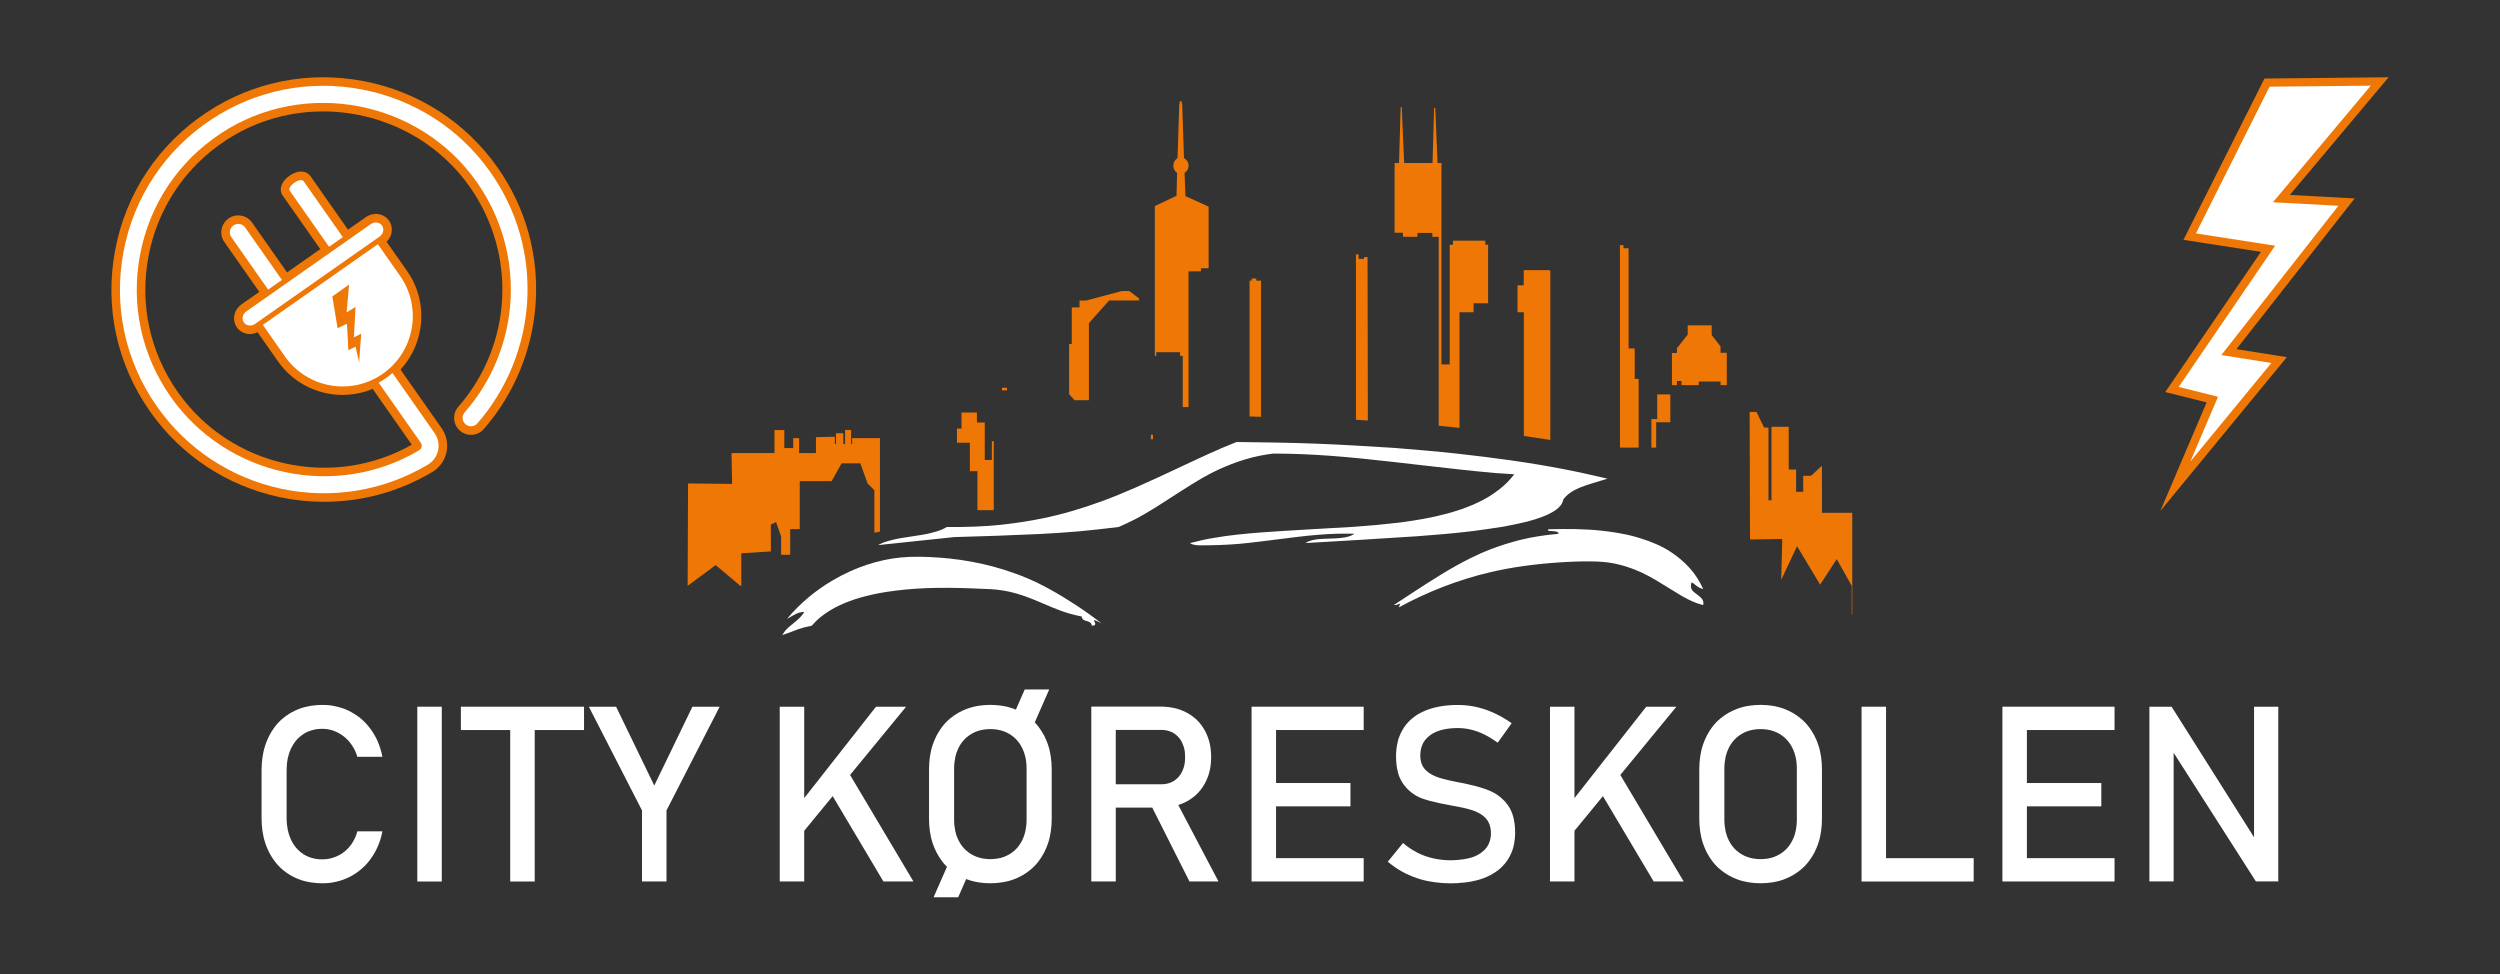 <?xml version="1.0" encoding="UTF-8"?>
<svg xmlns="http://www.w3.org/2000/svg" version="1.1" viewBox="0 0 1517.42 591.48">
  <rect x="0" y="0" width="1517.42" height="591.48" fill="#333333" stroke="none"/>
  <defs>
    <style>
      .cls-1, .cls-2 {
        fill: #ee7706;
      }

      .cls-2, .cls-3 {
        fill-rule: evenodd;
      }

      .cls-4, .cls-3, .cls-5 {
        fill: #fff;
      }

      .cls-6 {
        fill: none;
        stroke: #ee7706;
        stroke-width: 10px;
      }

      .cls-6, .cls-5 {
        stroke-miterlimit: 10;
      }

      .cls-5 {
        stroke: #626161;
      }
    </style>
  </defs>
  <!-- Generator: Adobe Illustrator 28.7.2, SVG Export Plug-In . SVG Version: 1.2.0 Build 154)  -->
  <g>
    <g id="Layer_1">
      <g>
        <g>
          <path class="cls-4" d="M198.47,536.03c1.03-.07,2.06-.16,3.5-.42,1.44-.25,3.29-.66,5.09-1.23,3.59-1.14,7-2.88,10.03-5.11,1.51-1.11,2.92-2.36,3.95-3.35,1.02-.99,1.66-1.72,2.28-2.46.62-.74,1.24-1.49,2.07-2.69.84-1.2,1.9-2.86,2.79-4.61.9-1.74,1.64-3.57,2.15-4.99.51-1.42.81-2.44,1.07-3.47.26-1.03.5-2.06.71-3.09h-15.23c-.16.59-.33,1.17-.52,1.75-.18.58-.38,1.16-.86,2.19-.48,1.04-1.26,2.54-2.21,3.91-.96,1.37-2.1,2.62-3.31,3.7-1.21,1.09-2.5,2.01-3.88,2.76-1.38.75-2.85,1.34-4.11,1.73-1.26.4-2.32.61-3.38.75-1.06.14-2.13.19-3.01.2-1.78,0-2.65-.04-4.54-.42-.96-.19-2.21-.51-3.4-.96-4.86-1.82-8.7-5.6-10.99-10.49-.58-1.24-1.05-2.54-1.37-3.55-.32-1.01-.49-1.74-.63-2.47-.43-2.11-.7-4.57-.7-7.14v-29.11c0-2.48.25-5,.7-7.2.15-.73.32-1.46.64-2.47.32-1.01.78-2.3,1.37-3.53.59-1.23,1.3-2.4,1.87-3.23.56-.83.98-1.33,1.4-1.82.42-.49.84-.99,1.81-1.82.97-.84,2.5-2.02,4.19-2.87,1.69-.85,3.54-1.38,4.81-1.66,1.27-.29,1.94-.34,2.62-.39.68-.05,1.35-.11,2.22-.11.87,0,1.93.06,2.98.21,4.22.61,8.17,2.6,11.41,5.53.82.74,1.59,1.52,2.45,2.61.86,1.09,1.82,2.48,2.61,3.97.79,1.49,1.4,3.06,1.84,4.69h15.23c-.6-3.11-1.54-6.18-2.69-8.95-.38-.92-.79-1.84-1.49-3.12-.69-1.29-1.67-2.95-2.79-4.51-1.12-1.56-2.39-3.02-3.37-4.06-.99-1.04-1.69-1.66-2.4-2.28-.71-.62-1.42-1.24-2.99-2.29-1.57-1.05-4.01-2.53-6.61-3.6-2.6-1.07-5.38-1.73-7.28-2.1-1.9-.37-2.94-.45-3.98-.51-1.04-.06-2.07-.1-3.18-.09-2.22.01-4.67.21-6.91.58-1.13.19-2.21.42-3.29.69-1.08.27-2.14.58-3.64,1.16-1.5.58-3.42,1.44-5.23,2.5-1.8,1.06-3.49,2.33-4.7,3.34-1.21,1.01-1.95,1.77-2.67,2.54-.72.77-1.43,1.56-2.38,2.88-.96,1.31-2.17,3.15-3.16,5.1-1,1.95-1.79,4-2.32,5.6-.54,1.6-.82,2.75-1.08,3.91-.25,1.16-.47,2.32-.65,3.55-.36,2.49-.54,5.17-.54,7.76v29.11c0,2.6.18,5.28.54,7.76.18,1.23.4,2.4.65,3.55s.54,2.31,1.08,3.91c.54,1.6,1.32,3.65,2.32,5.6,1,1.94,2.21,3.78,3.16,5.09.96,1.31,1.66,2.1,2.39,2.87.72.77,1.46,1.53,2.67,2.54,1.21,1.01,2.89,2.28,4.69,3.34,1.8,1.06,3.73,1.91,5.23,2.48,1.5.58,2.56.88,3.64,1.15,2.13.53,4.38.91,6.74,1.1,1.17.09,2.34.15,3.44.16,1.1,0,2.13-.03,3.16-.09Z"/>
          <rect class="cls-4" x="253.29" y="428.95" width="14.86" height="106.09"/>
          <path class="cls-4" d="M354.49,443.11v-14.16h-74.75v14.16h29.94v91.93h14.87v-91.93h29.94Z"/>
          <polygon class="cls-4" points="436.81 428.95 420.27 428.95 397.12 476.81 373.95 428.95 357.41 428.95 389.68 491.91 389.68 535.03 404.54 535.03 404.54 491.91 436.81 428.95"/>
          <path class="cls-4" d="M488.13,428.95h-14.86v106.09h14.86v-30.78l17.28-21.04,30.8,51.82h18.22l-38.47-64.67,34.02-41.42h-18.28l-43.57,55.47v-55.47Z"/>
          <path class="cls-3" d="M566.66,544.6h14.93l4.84-11.03c3.46,1.31,7.05,2.1,11.03,2.41,4.82.38,9.82-.03,14.22-1.11,1.09-.27,2.16-.57,3.68-1.14,1.51-.57,3.46-1.42,5.28-2.47,1.83-1.05,3.54-2.31,4.76-3.31,1.23-1,1.98-1.75,2.71-2.51.73-.76,1.44-1.54,2.41-2.84.97-1.29,2.18-3.1,3.19-5.02,1.01-1.92,1.8-3.95,2.35-5.53.54-1.58.83-2.72,1.09-3.86.26-1.14.48-2.29.66-3.51.36-2.45.54-5.1.54-7.66v-30.07c0-2.56-.18-5.21-.54-7.66-.18-1.22-.4-2.36-.66-3.51-.26-1.14-.55-2.28-1.09-3.86-.54-1.58-1.34-3.61-2.35-5.53-1.01-1.91-2.24-3.71-3.04-4.81-.8-1.1-1.15-1.5-1.51-1.91-.36-.4-.72-.8-1.09-1.19l8.76-19.98h-14.86l-5.36,12.22c-1.6-.65-3.25-1.19-4.93-1.63-1.08-.28-2.17-.53-3.94-.77-1.76-.24-4.2-.48-6.63-.48-2.43,0-4.87.23-6.63.48-1.76.24-2.85.5-3.94.78-1.08.28-2.16.57-3.68,1.14-1.51.57-3.46,1.41-5.29,2.46-1.83,1.05-3.54,2.31-4.77,3.31-1.23,1-1.98,1.75-2.7,2.51-.73.76-1.44,1.54-2.4,2.84-.96,1.29-2.18,3.1-3.18,5.02-1,1.92-1.8,3.95-2.34,5.53-.54,1.58-.83,2.72-1.09,3.86-.26,1.14-.48,2.29-.66,3.51-.36,2.45-.54,5.1-.54,7.66v30.07c0,2.56.18,5.21.54,7.66.18,1.22.4,2.37.66,3.51.26,1.14.55,2.28,1.09,3.86.54,1.58,1.33,3.61,2.34,5.53,1.01,1.92,2.23,3.72,3.08,4.87.84,1.16,1.3,1.67,1.76,2.18.46.51.94,1.01,1.42,1.49l-8.12,18.48ZM598.95,521.38c-2.99-.24-5.5-.95-7.73-1.98-.57-.26-1.14-.55-1.94-1.05-.8-.5-1.84-1.23-2.78-2.06-1.87-1.65-3.47-3.75-4.66-6.14-.59-1.18-1.06-2.42-1.38-3.39-.32-.97-.49-1.67-.64-2.37-.43-2.02-.71-4.39-.71-6.86v-31.08c0-2.36.26-4.75.71-6.84.15-.7.32-1.39.64-2.36.32-.97.8-2.21,1.38-3.39,2.4-4.83,6.42-8.29,11.21-10.01,1.22-.44,2.47-.76,3.82-.98,2.7-.44,5.77-.44,8.47,0,2.66.43,5.08,1.31,7.3,2.62,3.29,1.95,5.94,4.81,7.72,8.38.59,1.18,1.07,2.42,1.39,3.39.32.97.49,1.66.65,2.36.44,2.02.71,4.38.71,6.84v31.08c0,2.36-.26,4.76-.71,6.86-.15.7-.32,1.4-.64,2.37-.32.97-.79,2.21-1.39,3.39s-1.32,2.29-1.89,3.09c-.57.8-.99,1.27-1.43,1.74-.43.47-.87.92-1.6,1.53s-1.72,1.38-2.8,2.01c-1.08.64-2.23,1.15-3.12,1.5-.89.35-1.53.53-2.17.69-2.46.62-5.45.91-8.42.67Z"/>
          <path class="cls-3" d="M662.38,428.88v106.16h14.86v-44.87h22.13l22.6,44.87h17.62l-24.42-46.42c1.84-.58,3.63-1.31,5.3-2.25,1.5-.84,2.92-1.82,3.94-2.61,1.02-.79,1.63-1.38,2.23-1.98.6-.6,1.19-1.22,1.99-2.23.8-1.02,1.8-2.43,2.64-3.94.84-1.51,1.51-3.11,1.96-4.36.45-1.25.69-2.14.91-3.03.22-.89.42-1.79.62-3.24.19-1.45.38-3.46.38-5.47,0-2.01-.18-4.02-.38-5.47-.19-1.45-.39-2.35-.61-3.24s-.45-1.78-.9-3.03c-.45-1.24-1.11-2.84-1.94-4.35s-1.83-2.92-2.62-3.94c-.79-1.01-1.38-1.63-1.98-2.23-.6-.6-1.22-1.19-2.23-1.97-1.01-.79-2.43-1.78-3.93-2.6-1.5-.82-3.1-1.48-4.34-1.92-1.24-.45-2.13-.68-3.03-.89-2.59-.61-5.61-.98-8.77-.98h-42.03ZM677.24,443.04h27.76c.47,0,.94.03,1.41.06.47.03.94.08,1.72.25.78.17,1.87.48,2.9.93,2.02.89,3.85,2.5,5.09,4.16.61.81,1.06,1.6,1.44,2.43.38.82.7,1.67.91,2.34.43,1.36.53,1.84.71,3.37.18,1.56.18,4.33,0,5.9-.18,1.53-.28,2-.71,3.37-.21.67-.52,1.52-.91,2.34-1.58,3.37-4.21,5.76-7.34,6.93-.8.3-1.62.51-2.27.63-.64.13-1.11.18-1.57.21-.46.04-.92.06-1.39.06h-27.76v-32.97Z"/>
          <path class="cls-3" d="M774.52,489.43h45.16v-14.16h-45.16v-32.17h53.19v-14.16h-68.05v106.09h68.05v-14.16h-53.19v-31.44Z"/>
          <path class="cls-3" d="M885.13,535.98c2.47-.15,4.93-.38,7.34-.81,1.16-.21,2.31-.45,3.39-.72,3.13-.77,5.91-1.79,8.71-3.26,1.85-.97,3.5-2.04,4.95-3.18.74-.58,1.46-1.19,2.41-2.18.95-.98,2.12-2.33,3.1-3.81.98-1.48,1.78-3.08,2.32-4.34.54-1.26.83-2.18,1.09-3.1.26-.92.48-1.86.65-2.85.68-3.77.7-7.94.23-11.71-.25-2.03-.71-4.09-1.3-5.83-.14-.42-.29-.83-.54-1.4-.24-.57-.58-1.29-.96-1.99-1.91-3.5-4.86-6.51-8-8.55-4.13-2.69-8.9-4.05-13.59-5.31-2.14-.54-4.3-1.04-6.47-1.5-.6-.11-1.19-.2-1.8-.33-.18-.04-.52-.07-.92-.17-3.82-.76-7.63-1.53-11.38-2.63-4.19-1.23-7.9-3.22-10.09-6.15-1.08-1.45-1.86-3.38-2.11-5.77-.06-.59-.09-1.19-.09-1.7-.01-1.46.12-2.64.38-3.94.08-.4.18-.81.36-1.37.18-.56.45-1.28.78-1.96.67-1.37,1.61-2.61,2.71-3.68.55-.53,1.14-1.02,1.6-1.37.87-.67,1.38-.96,2.11-1.36,1.77-.97,3.74-1.7,6.22-2.25,2.84-.63,5.8-.84,8.72-.86,4.06,0,8.09.74,12.05,2.22,1.32.49,2.61,1.06,3.59,1.53.98.47,1.66.82,2.33,1.2,2.19,1.22,4.2,2.55,6.15,3.95l8.46-11.83c-4.16-2.93-9.04-5.71-14.11-7.64-1.2-.46-2.42-.88-3.94-1.32-1.52-.44-3.34-.91-5.18-1.25-1.84-.34-3.7-.56-5.01-.68-1.31-.12-2.06-.15-2.81-.17-4.31-.09-8.63.17-12.85.95-1.12.21-2.24.46-3.28.72-3.04.78-5.73,1.86-8.47,3.29-.89.46-1.77.94-3.26,2.05-1.49,1.11-3.58,2.86-5.24,4.95-1.66,2.09-2.89,4.53-3.63,6.21-.74,1.69-.99,2.62-1.23,3.56s-.45,1.88-.63,2.9c-.57,3.31-.68,7.01-.36,10.37.17,2.4.63,4.8,1.18,6.63.29.98.52,1.67,1.03,2.8.26.59.62,1.33,1.04,2.04.82,1.42,1.86,2.73,2.98,3.95.56.61,1.15,1.21,2.06,1.98.91.77,2.15,1.71,3.47,2.51,2.63,1.58,5.62,2.46,8.6,3.29,4.25,1.12,8.57,2.01,12.92,2.77.52.1,1.02.28,1.57.3.16,0,.32.02.48.07,3.47.64,6.92,1.34,10.3,2.39,4.14,1.29,7.69,3.4,9.72,6.4.99,1.47,1.74,3.43,1.97,5.89.06.6.08,1.21.09,1.73.01,1.44-.12,2.55-.4,3.83-.09.39-.18.79-.37,1.34-.19.55-.47,1.26-.82,1.94-.35.67-.79,1.3-1.14,1.76-.72.95-1.01,1.24-1.87,2-.44.39-1.06.9-1.71,1.35-.65.45-1.34.85-1.88,1.13-1.03.54-1.62.77-2.49,1.1-3.59,1.33-8.45,1.95-13.12,2.05-3.77.06-7.67-.36-11.21-1.16-3.48-.79-6.59-1.91-9.69-3.49-3.08-1.57-6-3.55-8.63-5.85l-9.26,11.38c3.39,2.81,7.12,5.37,11.14,7.31,2.66,1.28,5.43,2.31,7.57,3,2.14.69,3.65,1.05,5.17,1.36,6.19,1.27,12.57,1.69,18.92,1.32Z"/>
          <path class="cls-3" d="M955.65,428.95h-14.86v106.09h14.86v-30.78l17.28-21.04,30.8,51.82h18.22l-38.47-64.67,34.02-41.42h-18.28l-43.57,55.47v-55.47Z"/>
          <path class="cls-3" d="M1075.87,535.56c1.15-.19,2.25-.42,3.33-.69,1.09-.27,2.16-.57,3.68-1.14,1.51-.57,3.46-1.42,5.28-2.47,1.83-1.05,3.54-2.31,4.76-3.31,1.23-1,1.98-1.75,2.71-2.51.73-.76,1.44-1.54,2.41-2.84.97-1.29,2.18-3.1,3.19-5.02,1.01-1.92,1.8-3.95,2.35-5.53.54-1.58.83-2.72,1.09-3.86.26-1.14.48-2.29.66-3.51.36-2.45.54-5.1.54-7.66v-30.07c0-2.56-.18-5.21-.54-7.66-.18-1.22-.4-2.36-.66-3.51-.26-1.14-.55-2.28-1.09-3.86-.54-1.58-1.34-3.61-2.35-5.53-1.01-1.92-2.22-3.73-3.19-5.02-.96-1.29-1.68-2.07-2.41-2.84-.73-.76-1.48-1.51-2.71-2.51-1.23-1-2.94-2.26-4.76-3.31-1.83-1.05-3.77-1.9-5.28-2.47-1.51-.57-2.59-.87-3.68-1.14-1.08-.28-2.17-.53-3.94-.78-1.76-.24-4.2-.48-6.63-.48-2.43,0-4.87.23-6.63.48-1.76.24-2.85.5-3.94.77-1.08.28-2.16.57-3.68,1.14-1.51.57-3.46,1.41-5.29,2.46-1.83,1.05-3.54,2.31-4.77,3.31-1.23,1-1.98,1.75-2.7,2.51-.73.76-1.44,1.54-2.4,2.84-.96,1.29-2.18,3.1-3.18,5.02-1,1.92-1.8,3.95-2.34,5.53-.54,1.58-.83,2.72-1.09,3.86-.26,1.14-.48,2.29-.66,3.51-.36,2.45-.54,5.1-.54,7.66v30.07c0,2.56.18,5.21.54,7.66.18,1.22.4,2.37.66,3.51.26,1.14.55,2.28,1.09,3.86.54,1.58,1.34,3.61,2.34,5.53,1,1.92,2.22,3.73,3.18,5.02.96,1.29,1.68,2.07,2.41,2.84.73.76,1.48,1.51,2.71,2.51,1.23,1,2.94,2.26,4.77,3.32,1.83,1.05,3.78,1.89,5.29,2.47,1.51.57,2.59.88,3.68,1.14,1.09.27,2.18.5,3.33.69,4.72.77,9.95.73,14.47,0ZM1066.47,521.38c-2.99-.24-5.5-.95-7.73-1.98-.57-.26-1.14-.55-1.94-1.05-.8-.5-1.84-1.23-2.78-2.06-1.87-1.65-3.47-3.75-4.66-6.14-.59-1.18-1.06-2.42-1.38-3.39-.32-.97-.49-1.67-.64-2.37-.43-2.02-.71-4.39-.71-6.86v-31.08c0-2.36.26-4.75.71-6.84.15-.7.32-1.39.64-2.36.32-.97.8-2.21,1.38-3.39,2.4-4.83,6.42-8.29,11.21-10.01,1.22-.44,2.47-.76,3.82-.98,2.7-.44,5.77-.44,8.47,0,2.66.43,5.08,1.31,7.3,2.62,3.29,1.95,5.94,4.81,7.72,8.38.59,1.18,1.07,2.42,1.39,3.39.32.97.49,1.66.65,2.36.44,2.02.71,4.38.71,6.84v31.08c0,2.36-.26,4.76-.71,6.86-.15.7-.32,1.4-.64,2.37-.32.97-.79,2.21-1.39,3.39-.6,1.18-1.32,2.29-1.89,3.09-.57.8-.99,1.27-1.43,1.74-.43.47-.87.92-1.6,1.53s-1.72,1.38-2.8,2.01c-1.08.64-2.23,1.15-3.12,1.5-.89.35-1.53.53-2.17.69-2.46.62-5.45.91-8.42.67Z"/>
          <path class="cls-3" d="M1144.77,428.95h-14.86v106.09h68.05v-14.16h-53.19v-91.93Z"/>
          <path class="cls-3" d="M1230.26,489.43h45.16v-14.16h-45.16v-32.17h53.19v-14.16h-68.05v106.09h68.05v-14.16h-53.19v-31.44Z"/>
          <path class="cls-3" d="M1304.62,534.97h14.71v-78.06l49.9,78.06h13.62v-106.02h-14.71v79.25l-50.05-79.25h-13.47v106.02Z"/>
        </g>
        <path class="cls-2" d="M983.25,271.66h11.36v-41.7h-2.39v-18.44h-3.72v-60.85h-3.11v-1.87h-2.14v122.88Z"/>
        <path class="cls-2" d="M1123.95,372.84h.31v-61.57h-18.38l-.03-28.6-6.59,6.12h-4.77v9.73h-4.31v-13.51h-4.48v-25.94h-10.47v44.59h-1.82v-44.12h-2.63l-4.67-9.49h-4.12l.21,77.4,19.57-.31-.62,24.81,9.6-20.42,14.01,23.33,10.09-15.5,9.1,16.25v17.21Z"/>
        <path class="cls-2" d="M608.14,236.94h3.07v-1.6h-3.07v1.6Z"/>
        <path class="cls-2" d="M1014.82,233.78h3.04v-2.54h2.74v2.54h10.5v-2.19h13.2v2.19h3.8v-19.63h-3.8v-3.92l-5.37-6.91v-5.84h-14.54v5.6l-6.54,8.26v2.92h-3.04v19.51Z"/>
        <path class="cls-2" d="M673.24,182.36h18.13v-1.22l-5.95-4.53-4.65.07-21.42,5.72h-4.11v4.18h-4.71v22.26h-1.61v30.38l3.29,3.69h8.72v-46.8l12.3-13.74Z"/>
        <path class="cls-2" d="M759.72,170.34h-1.28v82.43c2.33.06,4.66.14,6.99.24v-82.67h-2.93v-1.28h-2.78v1.28Z"/>
        <path class="cls-2" d="M903.24,148.53h-1.71v-2.47h-19.62v2.47h-1.97v72.65h-5.02v-122.25h-2.36l-1.42-33.54h-.67l-.97,33.54h-17.22l-1.49-34.04h-.62l-1.02,34.04h-2.68v42.35h5.07v2.47h8.79v-2.35h9.05v2.35h3.86v114.68c4.21.37,8.42.79,12.61,1.28v-70.16h8.55v-5.46h8.84v-35.56Z"/>
        <path class="cls-2" d="M733.59,125.41l-14.05-6.4-.55-14.05c2.07-1.27,3.01-4.1,2.07-6.36-.46-1.12-1.34-2.06-2.42-2.62l-1.07-32.91h-.21l-.05-1.55-1.31-.02v1.56h-.21l-1.07,32.97c-2.09,1.14-3.06,3.92-2.27,6.2.2.57.5,1.1.74,1.45.47.69.8.91,1.27,1.2l-.36,13.95-13.15,6.24v90.93h.86v-2.25h14.41v2.23h1.66v31.1h3.52v-82.41h7.53v-1.83h4.67v-37.43Z"/>
        <rect class="cls-1" x="698.56" y="263.85" width="1.26" height="2.76"/>
        <path class="cls-2" d="M512.9,269.55h-1.03v-6.57h-4.44v6.57h-.69v-4.46l-11.49.26v9.66h-10.21v-9.09h-3.56v6.05h-5.42v-10.94h-5.98v13.98h-26.09l.36,18.71-26.73-.29-.25,62.14,17.01-12.58,15.05,12.65h.51v-19.79l17.97-1.16-.05-16.25,3.17-1.61,3.08,8.78v11.13h5.51v-15.57h5.79v-29.13h19.35l6.09-10.82h11.35l4.4,12.27,4.1,4.04v25.82c1.15-.17,2.28-.4,3.4-.66v-56.76h-16.9v3.63h-.61v-8.59h-3.66v8.59Z"/>
        <path class="cls-2" d="M580.87,268.72h7.81v17.27h4.6v23.67h9.9v-41.85h-1.16v11.37h-4.31v-22.74h-4.74v-6.07h-9.37v9.75h-2.75v8.6Z"/>
        <path class="cls-2" d="M1005.88,254.36h-3.55v17.3h2.92v-15.36h8.58v-16.9h-7.95v14.95Z"/>
        <path class="cls-2" d="M924.85,173.17h-3.77v16.37h3.84v75.07c5.36.78,10.72,1.59,16.07,2.43v-102.57l-.4-.51h-15.74v9.21Z"/>
        <path class="cls-2" d="M823.01,254.79c2.41.14,4.83.29,7.24.45l-.19-99.19h-2.14v1.06h-3.31v-2.65h-1.6v100.33Z"/>
        <path class="cls-3" d="M546.63,338.38c-3.41.34-6.8.87-10.23,1.62-3.43.75-6.9,1.7-10.32,2.83-3.42,1.13-6.77,2.43-10.24,4.01-3.47,1.58-7.04,3.43-10.51,5.47-10.38,6.1-19.83,13.97-27.63,23.32,2.76-1.39,5.1-3.23,7.86-3.89.83-.2,1.7-.27,2.57-.33-.71,1.33-1.74,2.59-2.76,3.61-.98.98-1.9,1.76-2.9,2.56-1.23.98-2.44,1.98-3.62,2.99-.78.72-1.56,1.45-2.23,2.26-.67.81-1.23,1.72-1.79,2.62,3.18-1.05,6.31-2.2,9.4-3.45,2.76-.95,5.59-1.7,8.49-2.23.82-.95,1.68-1.87,2.58-2.76.9-.89,1.82-1.74,3.2-2.81,1.37-1.08,3.19-2.38,5.08-3.55,3.78-2.35,7.9-4.23,12.19-5.82,2.14-.79,4.31-1.5,6.66-2.17,2.36-.67,4.9-1.3,7.46-1.87,2.56-.56,5.13-1.06,8.44-1.56,3.31-.5,7.37-1.02,11.43-1.41,16.94-1.62,34.01-1.03,50.99-.25,2.83.13,5.66.42,8.45.9,2.79.48,5.56,1.14,7.92,1.82,2.36.67,4.33,1.36,6.28,2.08,5.03,1.87,9.97,4.06,14.95,6.17,3.85,1.6,7.74,3.04,11.68,4.13,2.16.6,4.35,1.06,6.55,1.53,0,.91.6,1.77,1.34,2.15,1.13.58,2.35.68,3.41,1.25.82.44,1.38,1.26,1.34,2.18.44.02.98-.07,1.3-.15.45-.12.62-.23.78-.66.08-.2.03-.65-.16-1.11-.17-.44-.44-.82-.52-1.04-.09-.24-.08-.39.07-.41.04,0,.21.01.38.05.11.03.22.06.6.22s1.03.44,1.67.75c.64.31,1.27.63,1.89.98-5.09-3.94-10.34-7.68-15.72-11.21-5.38-3.53-10.89-6.86-15.89-9.61-5-2.74-9.48-4.9-14.06-6.82-4.58-1.92-9.26-3.6-13.76-5.01-4.5-1.41-8.82-2.56-13.17-3.53-4.36-.97-8.75-1.77-13.12-2.4-4.36-.63-8.69-1.08-13.04-1.4-4.34-.31-8.69-.48-12.58-.5-3.89-.02-7.32.12-10.73.46Z"/>
        <path class="cls-3" d="M939.74,321.42c-.37.44-.26.53.05.7.17.09.21.09.63.13.25.02.67.07,1.09.09.42.02.84.02,1.21.04,1.54.05,2.88.5,3.1.96.1.21.15.45.09.69-7.86.66-15.67,1.81-23.31,3.71-6.13,1.53-12.16,3.5-17.18,5.4-5.02,1.9-9.03,3.74-12.99,5.7-12.28,6.09-23.7,13.54-35.05,20.92-3.82,2.48-7.62,4.99-11.42,7.5.66,0,1.33-.07,1.97-.23.64-.16,1.26-.4,1.57-.53.52-.21.31-.17.38-.12.03.06.02.14-.03.19-.3.7-.59,1.41-.86,2.12,17.48-9.53,36.23-16.83,55.41-21.34,6.4-1.5,12.86-2.71,19.67-3.68,6.81-.97,13.96-1.72,21.13-2.22,7.17-.51,14.36-.77,20.23-.71,5.87.06,10.43.46,14.87,1.38,4.44.92,8.78,2.37,12,3.63,3.22,1.26,5.33,2.32,7.42,3.42,2.09,1.1,4.15,2.24,6.17,3.44,4.66,2.88,9.34,5.75,14.03,8.6,3.13,1.81,6.37,3.56,9.77,4.8,1.34.49,2.72.87,4.09,1.26.29-1.13.12-2.39-.47-3.39-.2-.34-.44-.64-.82-1.02-.77-.79-2.03-1.76-2.96-2.43-1.33-.97-2.47-1.91-2.93-3.08-.29-.73-.32-1.54-.24-2.3.06-.58.17-1.16.23-1.26.15-.28.59-.21.93.03,1.38,1.08,2.61,2.2,3.99,2.89.72.36,1.5.6,2.28.84-2.07-4.66-4.85-9.01-8.24-12.8-3.39-3.79-7.39-7-10.92-9.38-3.53-2.37-6.58-3.9-9.7-5.24-3.12-1.34-6.32-2.49-9.04-3.34-5.4-1.7-9.05-2.47-14.38-3.38-2.65-.45-5.67-.88-8.71-1.22-10.9-1.22-21.93-1.22-32.91-.94-.07.05-.13.11-.18.18Z"/>
        <path class="cls-3" d="M740.67,272.38c-8.66,3.7-17.2,7.83-25.81,11.82-8.62,4-17.2,8.07-25.87,11.85-6.89,3.01-13.81,5.86-20.79,8.4-11.53,4.2-23.36,7.73-35.4,10.19-8.24,1.69-16.58,2.91-23.51,3.69-6.93.78-12.46,1.12-17.99,1.33-5.53.21-11.06.28-16.59.21-1.99,1.2-4.01,2.04-6.4,2.76-1.22.37-2.57.73-3.93,1.04-3.46.81-6.97,1.3-10.47,1.85-3.83.61-7.7,1.1-11.51,2-1.7.4-3.39.87-4.61,1.26-1.22.39-1.97.69-2.72,1.02-.74.33-1.47.69-2.19,1.07l46.24-4.87c17.39-.46,34.77-1.08,52.14-1.88,7.98-.46,15.97-.92,23.93-1.63,7.96-.71,15.9-1.67,23.84-2.63,3.21-1.44,6.42-2.88,9.55-4.49,9.11-4.7,17.8-10.57,26.73-16.3,5.07-3.26,10.17-6.51,15.47-9.51,2.81-1.59,5.65-3.12,9.79-4.99,4.14-1.86,9.59-4.05,15.2-5.73s11.36-2.86,17.18-3.55c5.63.06,11.26.13,16.89.35,24.77.96,49.46,4.04,74.14,6.84,14.36,1.63,28.71,3.32,43.09,4.6,4,.32,8.01.58,12.02.79-.91,1.19-1.86,2.34-2.87,3.45-1,1.11-2.05,2.19-3.56,3.52-1.52,1.34-3.5,2.93-5.59,4.39-4.17,2.92-8.71,5.28-13.39,7.27-2.34,1-4.72,1.91-7.31,2.79-2.6.88-5.41,1.73-8.25,2.5-9.38,2.54-19.11,4.13-28.85,5.42-9.25,1.08-18.53,1.94-27.84,2.58-18.95,1.12-37.91,2.07-56.86,3.44-9.21.78-18.47,1.6-27.63,3.24-4.95.74-9.8,1.94-14.62,3.17.27.2.57.37.87.52.3.15.62.27,1.16.4.54.13,1.31.27,2.08.36.77.09,1.55.12,2.32.1,7.72-.04,15.45-.24,23.16-.9,3.71-.32,7.41-.75,11.11-1.19l24.21-3.02c8.12-.96,16.29-1.74,24.47-1.96,3.46-.09,6.93-.04,10.39.01-1.16.85-2.46,1.42-4.13,1.86-.56.15-1.13.27-1.82.39-.69.12-1.51.22-2.33.31-3.39.36-6.78.39-10.17.51-3.13.12-6.4.44-8.9,1.39-.83.31-1.63.72-2.37,1.21,22.6-1.27,45.19-2.65,67.77-4.14,11.3-.83,22.6-1.76,33.85-3.15,6.19-.77,12.37-1.73,18.54-2.68,4.72-.86,9.41-1.85,14.06-2.97,1.68-.42,3.34-.89,4.99-1.41,1.65-.52,3.28-1.09,4.64-1.61,1.36-.51,2.43-.97,3.49-1.48,1.05-.51,2.08-1.07,2.88-1.54,1.53-.91,2.33-1.46,3.56-2.66.59-.58,1.25-1.32,1.74-2.15.5-.83.84-1.77,1.01-2.73,1.79-2.48,4.36-4.35,7.09-5.78.9-.47,1.83-.9,2.86-1.33,2.09-.86,4.46-1.68,6.74-2.36,3.39-.99,6.75-2.02,10.1-3.1-8.89-2.04-17.77-4.09-26.72-5.81-21.38-4.12-43.03-7.01-64.72-9.4-12.61-1.39-25.26-2.42-37.91-3.45-15.94-1-31.88-2-47.84-2.6-15.96-.6-31.93-.8-47.9-1-3.32,1.32-6.65,2.65-9.94,4.05Z"/>
      </g>
      <g>
        <path class="cls-1" d="M161.49,183l-25.32-36.1c-3.24-4.62-2.1-11.03,2.54-14.28,4.64-3.26,11.06-2.15,14.3,2.47l25.32,36.11-16.84,11.81Z"/>
        <path class="cls-1" d="M198.45,157l-26.87-38.31c-2.53-3.61-.83-8.55,4.12-12.03,1.73-1.21,3.58-2.03,5.35-2.37,3.07-.58,5.82.39,7.37,2.59l26.87,38.31-16.84,11.81Z"/>
      </g>
      <path class="cls-6" d="M230.98,224.82"/>
      <path class="cls-1" d="M151.75,202.76c-.42,0-.85-.03-1.28-.08-2.72-.34-5.16-1.79-6.7-3.99-1.54-2.19-2.07-4.98-1.46-7.66.57-2.53,2.08-4.75,4.25-6.28l75.51-52.96c2.17-1.52,4.78-2.18,7.35-1.86,2.72.34,5.16,1.79,6.7,3.99,3.1,4.42,1.85,10.68-2.79,13.93h0s-75.51,52.96-75.51,52.96c-1.81,1.27-3.93,1.94-6.08,1.94Z"/>
      <path class="cls-1" d="M196.67,304.58c-8.97,0-17.98-.94-26.92-2.83-31.99-6.79-59.95-25.28-78.73-52.06-20.15-28.74-27.65-63.55-21.1-98.04,6.54-34.47,26.3-64.13,55.63-83.51,28.05-18.53,61.8-25.25,95.05-18.92h0c33.23,6.33,62.16,24.98,81.46,52.52,16.87,24.07,24.86,52.28,23.11,81.57-1.7,28.41-12.89,55.79-31.51,77.11-3.74,4.27-10.25,4.71-14.51.98-2.07-1.81-3.31-4.31-3.49-7.05-.19-2.74.71-5.39,2.52-7.46,32.83-37.59,35.73-92.42,7.05-133.34-33.35-47.58-99.89-60.25-148.32-28.25-24.65,16.28-41.26,41.21-46.76,70.19-5.5,28.98.79,58.25,17.73,82.39,31.94,45.54,93.96,59.37,142.07,32.04l-27.67-39.45,5.1-2.77c1.4-.76,2.72-1.57,3.94-2.43,1.18-.82,2.35-1.75,3.49-2.75l4.34-3.82,28.91,41.22c2.95,4.21,4.02,9.5,2.95,14.53-.99,4.6-3.65,8.62-7.51,11.33-.38.27-.77.52-1.17.75-20.04,11.92-42.67,18.06-65.63,18.06Z"/>
      <path class="cls-1" d="M207.97,239.71c-15.08,0-29.92-7.09-39.22-20.35l-16.44-23.45,78.3-54.92,16.44,23.45c7.33,10.46,10.16,23.15,7.95,35.73-2.21,12.58-9.18,23.55-19.64,30.88-8.34,5.85-17.91,8.65-27.39,8.65ZM166.73,198.45l10.5,14.97c11.86,16.91,35.27,21.02,52.18,9.16,8.19-5.75,13.66-14.34,15.39-24.19,1.73-9.86-.48-19.8-6.23-27.99l-10.5-14.97-61.34,43.02Z"/>
      <path class="cls-1" d="M219.36,226.01"/>
      <polygon class="cls-1" points="185.23 184.88 222.49 165.07 234.38 201.93 230.41 223.33 210.99 227.3 184.04 184.49 185.23 184.88"/>
      <g>
        <g>
          <path class="cls-4" d="M162.76,175.78l-22.35-31.87c-1.6-2.29-1.03-5.45,1.28-7.07s5.48-1.08,7.08,1.21l22.35,31.87-8.36,5.86Z"/>
          <path class="cls-4" d="M208.08,143.92l-23.89-34.07c-.73-1.04-3.19-.57-5.5,1.05-2.31,1.62-3.59,3.78-2.86,4.82l23.89,34.07,8.36-5.86Z"/>
        </g>
        <path class="cls-5" d="M230.98,224.82"/>
        <path class="cls-4" d="M230.36,143.62l-75.51,52.96c-2.31,1.62-5.37,1.24-6.84-.86-1.47-2.09-.79-5.1,1.52-6.72l75.51-52.96c2.31-1.62,5.37-1.24,6.84.86,1.47,2.09.79,5.1-1.52,6.72Z"/>
        <path class="cls-4" d="M219.63,54.3c-31.91-6.08-64.31.37-91.22,18.15-28.13,18.6-47.11,47.07-53.4,80.16-6.28,33.1.91,66.52,20.25,94.1,18.03,25.71,44.87,43.45,75.56,49.97,30.54,6.48,62.09,1.29,88.83-14.62.29-.17.57-.35.84-.54,2.76-1.93,4.71-4.86,5.42-8.17.78-3.62,0-7.44-2.12-10.47l-25.59-36.48c-1.24,1.09-2.55,2.13-3.94,3.11s-2.93,1.92-4.44,2.74l25.6,36.5c.68.98.61,1.96.5,2.46-.11.51-.45,1.45-1.5,2.08-50.67,30.14-116.92,15.89-150.81-32.44-17.75-25.3-24.34-55.96-18.58-86.33,5.76-30.36,23.17-56.5,48.99-73.54,50.76-33.54,120.48-20.26,155.42,29.59,30.05,42.88,27.01,100.34-7.39,139.72-1.85,2.12-1.64,5.35.49,7.2,2.12,1.86,5.35,1.63,7.2-.49,17.87-20.46,28.61-46.75,30.24-74.01,1.68-28.11-5.99-55.18-22.18-78.29-18.52-26.43-46.29-44.33-78.19-50.41Z"/>
        <path class="cls-4" d="M159.52,197.19l13.47,19.21c13.52,19.28,40.12,23.95,59.4,10.43h0c19.28-13.52,23.95-40.12,10.43-59.4l-13.47-19.21-69.82,48.97ZM215.8,186.28l-.99,18.44,4.43-2.16-1.28,17.37-2.15-9.48-4.36,2.05-.85-15.96-5.7,2.64-3.17-19.29,10.16-7.16-1.5,16.91,5.42-3.38Z"/>
      </g>
      <g>
        <path class="cls-1" d="M1311.25,310.15l28.11-65.9-25.13-6.29,58.09-85.09-47.03-7.29,49.17-97.92,75.34-.76-59.95,71.42,39.34,2.12-71.73,91.48,30.57,4.88-76.79,93.37ZM1330.58,231.74l22.58,5.65-5.37,12.59,21.44-26.07-30.03-4.79-8.62,12.62ZM1340.39,137.79l49.13,7.62-49.64,72.71,69.59-88.74-40.15-2.16,58.85-70.11-47.51.48-40.27,80.21Z"/>
        <polygon class="cls-4" points="1438.99 52 1377.56 52.62 1332.84 141.68 1380.92 149.14 1322.41 234.85 1346.26 240.82 1329.52 280.06 1378.63 220.34 1348.29 215.5 1419.33 124.9 1379.59 122.76 1438.99 52"/>
        <path class="cls-1" d="M1314.45,203.08"/>
      </g>
    </g>
  </g>
</svg>